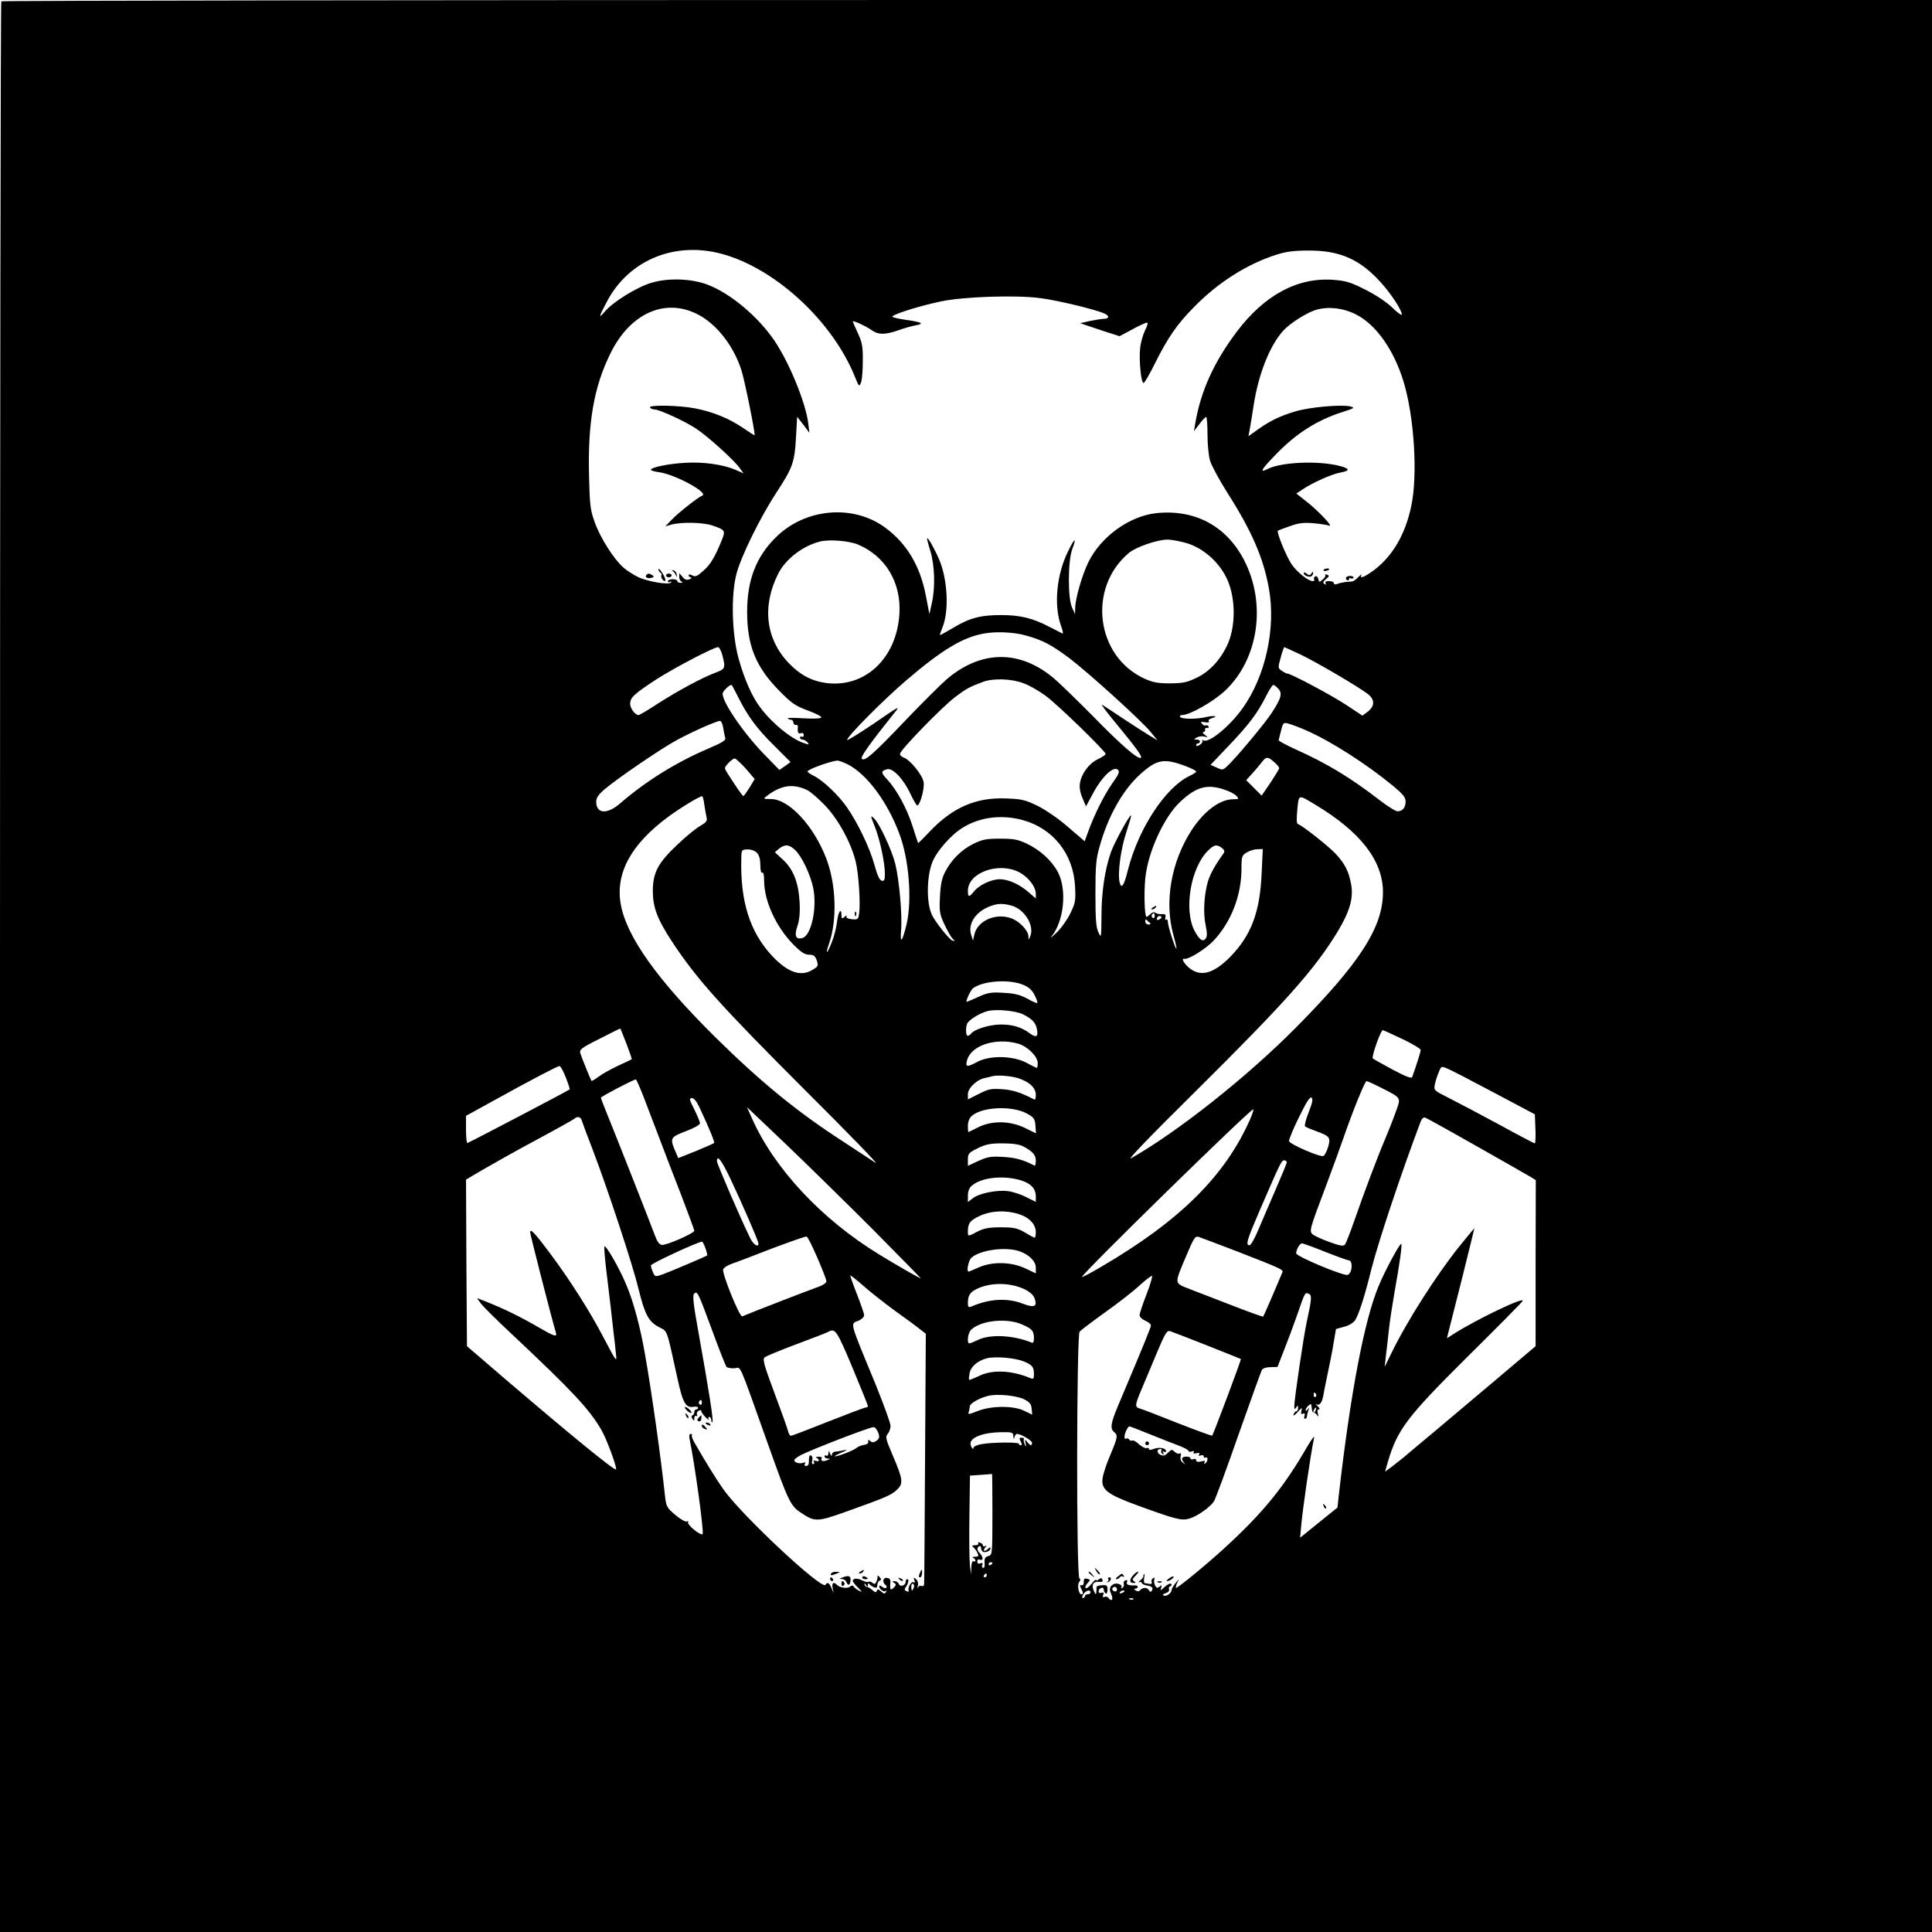 <?xml version="1.0" standalone="no"?>
<!DOCTYPE svg PUBLIC "-//W3C//DTD SVG 20010904//EN"
 "http://www.w3.org/TR/2001/REC-SVG-20010904/DTD/svg10.dtd">
<svg version="1.0" xmlns="http://www.w3.org/2000/svg"
 width="1024pt" height="1024pt" viewBox="0 0 1024 1024"
 preserveAspectRatio="xMidYMid meet">
<g transform="translate(0,1024) scale(0.1,-0.1)"
fill="#000000" stroke="none">
<path d="M7 10233 c-4 -3 -7 -2307 -7 -5120 l0 -5113 5120 0 5120 0 0 5120 0
5120 -5113 0 c-2813 0 -5117 -3 -5120 -7z m3841 -1345 c277 -85 566 -357 682
-642 22 -55 24 -57 33 -35 6 13 10 65 10 114 1 77 -3 99 -26 149 -15 32 -27
60 -27 62 0 8 71 -25 100 -46 35 -25 71 -25 140 -1 30 11 73 23 95 27 47 8 31
17 -55 29 -30 4 -61 11 -69 15 -16 8 123 54 254 82 119 26 401 35 528 18 94
-12 296 -61 341 -82 28 -12 25 -28 -4 -28 -11 0 -43 -5 -72 -11 l-53 -12 104
-35 105 -34 67 36 c36 20 72 36 78 36 7 0 3 -16 -10 -41 -11 -23 -23 -65 -26
-94 -7 -64 5 -185 18 -185 5 0 32 46 60 103 69 138 117 208 208 300 126 129
281 228 436 277 53 17 95 22 170 22 165 1 272 -46 381 -166 55 -60 114 -149
114 -173 0 -7 -24 10 -52 38 -32 30 -89 68 -144 95 -77 39 -102 46 -170 51
-188 13 -363 -82 -508 -274 -122 -162 -192 -316 -221 -488 l-7 -40 29 37 c15
21 31 37 36 38 4 0 7 -42 7 -93 0 -52 6 -115 14 -140 8 -26 48 -100 89 -165
131 -205 194 -349 223 -514 37 -209 -19 -463 -140 -632 -69 -97 -180 -187
-208 -170 -6 4 -8 3 -5 -2 3 -6 -3 -15 -14 -22 -11 -7 -19 -8 -19 -2 0 5 5 10
10 10 6 0 10 5 10 10 0 6 -8 10 -17 10 -17 1 -17 1 0 11 10 6 28 8 40 5 21 -5
21 -5 3 9 -11 8 -14 15 -8 15 7 0 11 6 9 13 -1 6 4 11 11 9 8 -1 11 2 7 8 -3
6 -10 8 -15 5 -4 -3 -13 1 -19 9 -9 11 -6 12 15 8 17 -3 25 -1 21 5 -4 6 3 13
15 16 39 11 14 16 -27 7 -53 -13 -132 -12 -140 0 -3 6 1 10 10 10 41 0 164 70
227 128 179 168 222 463 101 695 -94 180 -261 269 -466 247 -142 -16 -293
-125 -359 -261 -32 -66 -68 -189 -69 -239 l-1 -35 -16 35 c-23 49 -22 247 1
309 25 66 13 61 -21 -9 -62 -124 -78 -288 -38 -398 9 -24 12 -42 8 -40 -4 2
-34 17 -67 34 -91 48 -157 64 -260 64 -109 0 -168 -16 -255 -69 -36 -21 -66
-38 -68 -37 -1 2 5 20 13 40 36 85 28 254 -17 360 -25 58 -59 118 -64 113 -2
-1 6 -32 17 -67 23 -75 27 -193 8 -277 l-13 -58 -18 94 c-30 160 -101 280
-217 365 -170 125 -424 102 -579 -52 -105 -104 -152 -227 -152 -395 0 -179 46
-292 170 -418 66 -67 85 -80 152 -105 42 -15 74 -32 71 -37 -3 -6 -44 -7 -96
-4 -49 3 -86 3 -82 -1 4 -4 12 -7 18 -7 7 0 12 -7 12 -15 1 -8 7 -14 13 -12 7
1 12 -3 11 -10 -3 -29 2 -40 16 -34 9 3 15 0 15 -10 0 -8 -4 -12 -10 -9 -5 3
-10 1 -10 -4 0 -6 6 -11 14 -11 7 0 19 -7 26 -15 11 -13 8 -13 -21 -3 -65 22
-164 102 -227 185 -46 59 -88 155 -119 269 -34 129 -39 328 -10 441 24 93 126
301 212 432 86 131 97 161 104 294 l6 108 33 -42 32 -43 -6 50 c-14 110 -99
319 -179 438 -86 127 -233 251 -354 297 -86 33 -211 37 -299 10 -77 -23 -204
-102 -246 -152 -35 -41 -33 -30 10 51 119 228 374 328 632 248z m-156 -311
c102 -50 194 -165 237 -297 16 -47 71 -318 71 -347 0 -2 -27 15 -59 37 -75 52
-164 88 -259 106 -86 16 -246 19 -237 4 3 -5 14 -10 23 -10 27 0 163 -63 222
-102 63 -42 200 -166 230 -208 l21 -29 -43 19 c-65 28 -171 43 -267 37 -89 -5
-181 -24 -181 -37 0 -4 20 -10 45 -13 84 -12 263 -109 227 -124 -23 -9 -127
-91 -161 -127 l-35 -36 30 9 c54 15 168 13 219 -4 68 -23 71 -27 51 -77 -37
-91 -60 -130 -98 -163 -32 -29 -42 -34 -58 -25 -14 7 -20 7 -20 0 0 -5 6 -10
13 -11 6 0 3 -4 -8 -9 -15 -6 -25 -3 -37 12 l-18 20 0 -20 c0 -11 6 -23 13
-25 7 -3 5 -6 -5 -6 -10 -1 -18 4 -18 9 0 6 -11 10 -25 10 -14 0 -25 -5 -25
-11 0 -5 5 -7 12 -3 6 4 8 3 5 -3 -9 -15 -124 4 -176 29 -24 12 -59 34 -77 50
-51 45 -122 157 -151 238 -25 68 -27 91 -31 248 -7 283 26 472 113 648 103
211 285 295 457 211z m3494 -3 c107 -54 201 -187 253 -356 57 -188 76 -496 41
-660 -33 -159 -107 -279 -216 -353 -40 -27 -59 -32 -48 -12 4 6 -3 2 -15 -10
-12 -13 -27 -24 -34 -25 -7 0 -23 -2 -37 -3 -14 -2 -33 -6 -42 -10 -11 -4 -18
-3 -18 4 0 6 -12 11 -26 11 -16 0 -23 -4 -18 -12 5 -7 3 -8 -6 -3 -10 6 -8 12
8 26 18 14 19 18 6 23 -8 3 -13 2 -10 -2 3 -5 -3 -16 -14 -24 -17 -15 -19 -15
-23 4 -3 11 -10 17 -16 13 -6 -3 -9 -11 -6 -16 4 -5 0 -9 -7 -9 -24 0 -83 47
-112 89 -27 39 -81 170 -73 178 2 2 31 13 63 24 46 17 73 20 124 16 36 -3 74
-9 85 -13 26 -9 -64 85 -127 133 l-47 37 36 24 c49 33 151 79 196 87 54 10 53
21 -1 35 -114 30 -312 21 -384 -16 -45 -23 -33 -2 45 78 106 110 217 181 352
224 65 21 68 23 41 30 -47 11 -218 -4 -292 -27 -83 -25 -133 -50 -198 -96
l-49 -35 7 37 c4 21 13 78 21 129 25 163 86 317 158 395 32 34 104 82 156 103
65 26 154 19 227 -18z m-2639 -1220 c146 -61 231 -202 220 -369 -15 -235 -183
-392 -389 -365 -78 11 -139 44 -199 107 -121 128 -141 301 -54 473 39 77 130
147 222 170 49 12 151 4 200 -16z m1747 6 c88 -28 171 -103 211 -192 46 -103
45 -256 -3 -353 -37 -76 -91 -133 -155 -165 -55 -27 -75 -31 -145 -32 -66 0
-91 5 -136 25 -259 119 -303 482 -82 667 38 31 148 69 202 70 23 0 72 -9 108
-20z m-854 -489 c86 -24 130 -47 226 -118 98 -74 384 -332 433 -393 l36 -44
-40 24 c-22 13 -85 54 -140 90 -55 37 -106 70 -114 75 -8 5 23 -38 70 -94 112
-136 144 -180 136 -187 -12 -13 -105 67 -252 218 -83 84 -176 174 -206 200
-181 155 -388 154 -571 -2 -29 -25 -125 -120 -213 -212 -179 -188 -222 -225
-237 -210 -9 9 38 75 171 242 35 42 30 40 -106 -54 -79 -53 -143 -93 -143 -88
0 19 191 211 311 314 194 166 304 232 419 251 64 11 160 6 220 -12z m-1611
-105 c17 -67 15 -72 -36 -91 -70 -26 -198 -95 -306 -164 -51 -34 -98 -61 -102
-61 -19 0 -45 35 -45 60 0 33 21 52 140 130 94 60 303 170 326 170 6 0 17 -20
23 -44z m3064 5 c89 -43 302 -168 355 -208 40 -30 40 -66 0 -96 l-27 -20 -86
57 c-79 52 -293 166 -312 166 -5 0 -18 7 -30 15 -20 14 -20 16 -5 70 8 30 17
55 19 55 2 0 41 -18 86 -39z m-1469 -152 c31 -11 83 -41 117 -66 65 -47 319
-295 319 -309 0 -5 -19 -17 -41 -28 -46 -21 -87 -76 -95 -127 -4 -22 1 -50 13
-78 l19 -45 40 74 c45 84 105 140 128 121 12 -10 8 -22 -30 -75 -44 -63 -96
-169 -128 -258 l-17 -47 -86 74 c-50 44 -117 90 -160 112 -67 33 -86 38 -169
41 -160 7 -285 -47 -408 -177 -32 -34 -59 -61 -60 -59 -1 2 -14 41 -29 88 -29
93 -84 194 -134 248 -35 37 -35 46 -1 55 30 8 87 -52 124 -132 16 -33 32 -60
35 -60 15 -2 41 92 34 125 -7 38 -73 119 -106 129 -10 4 -19 12 -19 19 0 20
223 249 293 302 60 45 73 52 147 80 54 20 151 17 214 -7z m-1513 -71 c52 -104
99 -168 191 -259 l88 -88 -29 -21 -30 -21 -70 72 c-112 112 -231 284 -231 332
0 13 35 47 47 47 2 0 17 -28 34 -62z m2864 42 c23 -25 16 -50 -33 -126 -38
-59 -198 -250 -241 -288 -20 -18 -24 -18 -53 -4 l-32 14 95 100 c109 114 154
174 198 262 17 34 35 62 40 62 4 0 16 -9 26 -20z m-2942 -207 c3 -21 8 -45 11
-54 5 -12 -15 -25 -93 -58 -168 -72 -329 -172 -464 -289 -69 -60 -127 -56
-127 9 0 20 12 37 41 63 75 63 302 218 389 265 86 46 206 99 226 100 6 1 14
-16 17 -36z m3092 -15 c128 -56 316 -176 458 -293 53 -44 67 -61 67 -83 0 -32
-16 -52 -43 -52 -10 0 -55 28 -100 63 -149 115 -273 190 -435 263 -53 24 -96
47 -95 51 1 5 7 28 13 51 10 41 13 44 38 37 15 -4 59 -20 97 -37z m-167 -171
c12 -11 22 -24 22 -28 0 -5 -21 -39 -46 -77 l-47 -69 -41 41 -41 41 32 35 c17
19 41 47 53 63 22 28 30 28 68 -6z m-2805 -31 l47 -55 -27 -45 c-16 -25 -30
-45 -33 -45 -5 0 -41 52 -85 122 -17 27 -17 28 5 52 13 14 28 25 34 25 6 0 32
-25 59 -54z m540 23 c101 -52 209 -196 273 -366 52 -135 69 -353 39 -482 -23
-94 -35 -108 -29 -31 7 79 -10 267 -31 352 -19 75 -85 216 -113 241 -19 18
-19 15 3 -40 28 -68 55 -195 55 -253 0 -33 -3 -41 -16 -38 -12 2 -24 28 -39
83 -24 88 -86 219 -146 306 -43 63 -128 144 -176 167 -18 9 -33 19 -33 23 0
11 119 54 158 58 7 0 32 -9 55 -20z m1792 -10 c30 -11 55 -24 55 -28 0 -4 -16
-15 -36 -24 -127 -61 -269 -277 -325 -495 -22 -88 -35 -107 -45 -68 -11 47 6
177 36 266 15 47 27 86 25 88 -7 7 -88 -143 -107 -195 -32 -91 -50 -212 -50
-338 -1 -118 -1 -119 -17 -85 -12 28 -15 70 -15 205 0 144 3 182 22 248 44
160 123 300 215 383 89 80 126 87 242 43z m-2008 -126 c18 -8 61 -46 97 -83
71 -76 135 -193 161 -295 16 -63 27 -228 18 -280 -4 -28 -7 -30 -39 -27 -22 3
-31 8 -27 16 4 6 -1 5 -10 -3 -15 -12 -17 -11 -17 8 0 43 -17 19 -23 -31 -3
-29 -15 -79 -28 -111 -25 -65 -37 -72 -15 -9 44 125 38 316 -15 453 -67 174
-198 314 -293 314 -41 0 -42 1 -22 16 75 58 139 67 213 32z m2215 1 c25 -8 53
-23 62 -33 14 -16 13 -17 -17 -17 -71 0 -154 -62 -220 -162 -109 -167 -147
-380 -98 -557 11 -38 18 -71 16 -73 -5 -5 -45 120 -45 141 0 10 -4 16 -9 13
-5 -4 -7 2 -4 12 3 15 -1 18 -19 17 -13 -1 -28 2 -34 7 -8 5 -18 3 -28 -8 -10
-9 -18 -15 -20 -13 -10 10 -13 124 -6 201 13 140 99 328 186 409 86 80 143 95
236 63z m-2759 -79 c4 -25 9 -55 12 -67 5 -19 -2 -27 -33 -45 -22 -12 -77 -57
-122 -100 -103 -97 -130 -148 -130 -248 1 -86 24 -147 102 -266 132 -200 257
-339 712 -794 226 -225 391 -395 366 -378 -25 17 -105 69 -178 117 -236 153
-425 307 -666 544 -310 306 -476 538 -506 710 -29 163 54 317 252 463 62 46
164 108 179 109 4 0 9 -20 12 -45z m3235 2 c243 -145 362 -299 362 -466 0
-185 -122 -375 -463 -719 -257 -259 -622 -549 -872 -691 -25 -14 106 122 337
350 482 478 635 650 757 850 65 108 86 179 72 254 -13 67 -31 104 -79 157 -35
39 -178 152 -202 160 -8 2 -9 25 -4 76 8 83 4 82 92 29z m-1553 -82 c165 -43
274 -179 283 -353 4 -76 2 -87 -26 -145 -17 -34 -50 -80 -74 -102 -23 -22 -35
-31 -26 -20 67 81 84 246 36 341 -33 62 -93 118 -167 153 -47 22 -70 26 -141
26 -73 0 -93 -4 -142 -28 -62 -31 -116 -84 -149 -149 -17 -32 -24 -66 -27
-130 -4 -77 -2 -92 22 -144 15 -32 34 -67 43 -77 16 -16 16 -17 0 -12 -16 7
-86 93 -106 133 -34 65 -30 226 8 299 25 50 89 122 138 156 92 64 211 82 328
52z m-1202 -159 c36 -33 82 -130 97 -201 22 -107 -10 -255 -58 -267 -34 -9
-43 12 -26 62 11 32 15 70 12 130 -6 104 -34 175 -91 226 l-40 37 22 19 c31
24 53 23 84 -6z m2263 10 c14 -11 16 -19 9 -29 -46 -64 -70 -109 -82 -146 -21
-70 -27 -170 -13 -234 9 -45 9 -61 -1 -73 -15 -18 -33 -4 -59 45 -56 112 -19
330 71 421 34 34 47 36 75 16z m-2464 -26 c12 -13 18 -35 18 -65 0 -28 4 -44
10 -40 6 4 10 -13 10 -43 0 -106 62 -242 151 -334 44 -45 64 -58 87 -58 24 0
32 -6 41 -30 9 -29 8 -32 -22 -50 -63 -39 -133 -14 -217 76 -116 126 -167 287
-161 515 1 45 2 46 33 47 20 0 39 -7 50 -18z m2675 -107 c-9 -208 -55 -330
-167 -445 -91 -92 -162 -109 -224 -52 -25 24 -35 46 -18 42 22 -4 112 52 154
96 93 99 148 240 148 381 0 66 2 71 28 87 15 9 40 17 56 17 l29 1 -6 -127z
m-1287 5 c49 -25 90 -77 90 -116 l0 -24 -37 32 c-47 42 -109 70 -153 70 -46 0
-111 -31 -137 -64 -27 -33 -33 -33 -33 3 0 95 161 154 270 99z m-38 -178 c68
-19 121 -105 99 -161 -10 -23 -10 -24 -10 -2 -1 32 -49 82 -94 97 -82 28 -177
-15 -193 -88 l-7 -31 -9 28 c-19 55 17 117 86 148 47 21 76 23 128 9z m758
-56 c0 -8 -5 -12 -10 -9 -6 4 -8 11 -5 16 9 14 15 11 15 -7z m29 -15 c-16 -10
-23 -4 -14 10 3 6 11 8 17 5 6 -4 5 -9 -3 -15z m-54 -21 c6 -4 2 -8 -7 -8 -10
0 -18 7 -18 17 0 9 3 12 8 7 4 -5 12 -12 17 -16z m-676 -326 c33 -13 49 -27
64 -55 11 -21 17 -40 15 -43 -3 -2 -27 8 -53 23 -37 20 -66 28 -126 31 -67 4
-84 1 -134 -22 -32 -14 -59 -26 -61 -26 -8 0 19 60 32 71 48 39 186 51 263 21z
m3 -158 c48 -24 66 -43 73 -75 10 -44 -2 -52 -38 -25 -43 32 -90 46 -152 46
-57 0 -137 -24 -156 -46 -6 -8 -15 -14 -20 -14 -10 0 -12 41 -3 64 8 20 66 56
108 67 45 12 150 2 188 -17z m-2102 -155 c17 -45 30 -82 28 -83 -2 -2 -34 -17
-73 -35 -38 -18 -85 -44 -103 -58 -18 -14 -35 -23 -37 -22 -4 6 -51 120 -59
146 -6 20 3 28 101 77 59 30 109 55 110 55 1 1 16 -36 33 -80z m4113 24 c53
-25 97 -52 97 -58 0 -10 -24 -85 -45 -143 -3 -10 -32 1 -102 38 -54 29 -102
56 -107 60 -8 8 42 150 53 150 3 0 50 -21 104 -47z m-2038 -24 c50 -14 105
-68 105 -103 0 -14 -2 -26 -4 -26 -2 0 -28 12 -57 28 -72 37 -191 39 -257 5
-56 -30 -66 -29 -57 5 19 80 149 124 270 91z m-2396 -180 c13 -33 22 -61 20
-63 -13 -10 -496 -263 -541 -284 -5 -2 -8 30 -8 70 l0 74 138 76 c204 113 346
187 357 188 6 0 21 -27 34 -61z m4921 -81 l215 -114 3 -77 c2 -42 0 -77 -3
-77 -4 0 -88 44 -188 99 -100 54 -219 117 -265 140 -83 42 -83 42 -77 74 4 18
13 47 21 65 13 32 13 32 46 18 18 -7 130 -65 248 -128z m-2525 78 c60 -19 95
-51 95 -89 0 -16 -3 -27 -7 -25 -74 38 -117 52 -173 55 -57 4 -72 1 -122 -25
l-58 -29 0 28 c0 31 46 76 88 85 15 3 32 7 37 9 25 8 96 4 140 -9z m-1986 -94
c18 -48 55 -143 81 -212 26 -69 79 -208 119 -310 39 -102 71 -189 71 -193 0
-13 -149 -79 -172 -75 -15 2 -26 19 -40 58 -28 75 -179 459 -236 600 -26 63
-47 118 -47 122 0 6 170 95 185 97 3 0 20 -39 39 -87z m3909 44 c113 -58 109
-50 78 -134 -14 -40 -40 -105 -57 -145 -39 -91 -109 -278 -161 -427 -22 -63
-44 -120 -50 -127 -7 -9 -27 -6 -81 14 -40 14 -80 33 -89 40 -20 18 -18 24 72
263 34 91 75 203 91 250 47 136 113 300 122 300 4 0 38 -15 75 -34z m-382
-132 c-15 -37 -23 -70 -19 -74 4 -4 31 -15 58 -25 74 -27 79 -34 64 -85 -7
-23 -18 -44 -25 -47 -18 -7 -179 63 -182 79 -1 7 22 65 53 127 40 82 59 111
67 103 8 -8 3 -29 -16 -78z m-3227 23 c55 -118 80 -181 76 -185 -3 -3 -46 -22
-97 -43 l-93 -37 -13 30 c-33 76 -31 80 52 112 45 17 76 34 76 43 0 7 -14 40
-30 73 -27 53 -28 60 -13 60 12 0 26 -19 42 -53z m914 -640 c141 -143 257
-260 257 -262 0 -4 -134 73 -220 126 -305 186 -558 457 -675 723 l-26 58 203
-193 c112 -107 319 -310 461 -452z m820 611 c38 -21 42 -28 45 -64 l3 -41 -57
28 c-78 39 -177 41 -250 4 -27 -14 -50 -25 -51 -25 -2 0 -3 15 -3 33 0 21 8
41 20 52 54 49 215 56 293 13z m1183 -30 c-133 -301 -372 -538 -789 -782 -54
-32 -100 -56 -102 -54 -9 9 890 888 907 888 4 0 -4 -24 -16 -52z m-3543 -5 c3
-10 28 -79 57 -153 83 -217 214 -615 245 -744 33 -134 53 -172 110 -201 44
-23 37 -5 94 -263 30 -140 45 -166 89 -158 12 2 22 -1 22 -5 0 -5 -4 -9 -10
-9 -5 0 -10 -6 -10 -14 0 -8 -4 -16 -10 -18 -6 -2 -6 -8 0 -18 8 -13 10 -12
10 3 0 10 4 15 10 12 5 -3 7 0 4 8 -3 8 2 17 11 21 9 3 14 2 12 -2 -2 -4 8
-18 21 -32 14 -14 22 -19 18 -12 -4 6 -2 12 3 12 6 0 11 -8 11 -17 0 -9 3 -14
6 -10 7 6 -19 168 -73 470 -28 153 -33 201 -24 210 17 17 20 10 97 -198 36
-99 70 -184 75 -190 5 -5 24 -8 42 -7 37 3 16 50 176 -398 110 -310 121 -332
178 -369 70 -47 85 -47 224 2 224 80 252 92 282 120 36 34 34 54 -23 187 -36
84 -38 95 -25 110 8 9 15 28 15 43 0 14 -37 115 -81 224 -140 339 -133 315
-89 333 17 7 30 20 30 29 0 9 -18 60 -39 114 -21 53 -36 97 -34 97 3 0 35 -25
70 -56 35 -31 110 -90 166 -131 56 -40 116 -84 133 -98 l31 -24 -4 -658 c-2
-362 -4 -664 -5 -671 -1 -7 -7 -11 -14 -8 -7 3 -15 0 -18 -7 -3 -7 -4 -3 -1 9
3 12 -1 27 -10 34 -13 11 -14 10 -9 -5 5 -13 4 -16 -4 -11 -12 7 -34 -32 -25
-46 2 -4 -3 -5 -12 -2 -10 4 -12 11 -7 18 15 19 22 46 12 46 -6 0 -10 -6 -10
-14 0 -20 -30 -29 -36 -11 -4 8 -14 15 -23 15 -13 0 -14 -2 -2 -9 12 -8 12
-12 -2 -26 -18 -17 -21 -12 -18 30 1 14 -5 21 -19 22 -21 2 -25 -25 -5 -39 5
-4 6 -10 2 -14 -3 -4 -13 -1 -22 6 -8 7 -15 8 -15 2 0 -15 26 -33 35 -24 5 4
5 1 1 -6 -6 -11 -12 -10 -26 3 -14 13 -19 13 -23 3 -3 -10 -8 -9 -23 4 -10 9
-23 17 -29 17 -5 0 -11 5 -13 13 -2 9 0 8 7 -2 10 -13 11 -13 11 0 0 9 3 11 8
4 4 -6 15 -13 25 -17 12 -5 17 -1 17 12 0 11 6 21 13 24 9 4 9 7 -1 18 -7 8
-12 10 -11 4 1 -5 -1 -18 -6 -28 -5 -13 -11 -15 -21 -6 -7 6 -17 8 -22 5 -5
-3 -19 1 -33 8 -25 13 -49 11 -49 -3 0 -5 12 -21 28 -36 23 -23 23 -26 5 -16
-12 6 -25 16 -28 22 -5 7 -11 7 -19 0 -14 -12 -54 -7 -70 9 -18 18 -28 11 -23
-17 l6 -28 -12 28 c-11 28 -22 34 -32 17 -18 -29 -443 368 -540 505 -37 52
-97 149 -156 252 -9 17 -15 34 -12 37 4 3 1 6 -6 6 -7 0 -9 -9 -7 -22 28 -134
78 -497 70 -509 -3 -5 -23 5 -44 22 -22 18 -37 36 -33 42 3 6 1 7 -6 3 -7 -4
-32 10 -61 34 -45 38 -49 45 -55 98 -22 207 -70 547 -106 752 -25 144 -60 276
-98 367 -36 88 -113 222 -118 206 -2 -6 5 -87 17 -180 11 -92 25 -208 30 -258
6 -49 13 -110 15 -135 5 -42 0 -35 -63 85 -74 143 -183 314 -291 458 -78 104
-101 128 -101 105 0 -11 115 -461 136 -530 8 -27 -5 -23 -102 33 -88 51 -174
93 -267 130 l-49 19 21 -29 c12 -16 87 -91 169 -167 318 -299 404 -391 469
-502 28 -47 85 -203 78 -210 -8 -8 -244 185 -605 494 l-185 159 -3 442 -2 441
102 60 c57 33 184 104 283 157 99 53 184 101 190 106 15 14 32 10 38 -8z
m4749 -141 c145 -82 273 -155 286 -163 l22 -14 -1 -440 0 -440 -201 -170
c-110 -93 -262 -221 -337 -284 -75 -62 -147 -123 -161 -135 -14 -11 -42 -33
-62 -49 l-37 -27 15 52 c50 171 102 239 423 558 153 151 283 283 290 293 25
33 -253 -100 -372 -178 l-28 -18 7 29 c4 16 37 147 74 292 36 144 65 262 64
262 -1 0 -35 -42 -76 -92 -124 -154 -281 -400 -365 -573 l-34 -70 6 55 c4 30
11 93 16 140 5 47 19 137 30 200 29 162 41 251 36 257 -7 6 -88 -145 -120
-223 -76 -181 -150 -571 -212 -1116 l-6 -58 -99 -80 -99 -80 5 58 c8 93 50
382 69 472 3 14 -14 -9 -38 -50 -123 -213 -232 -347 -437 -535 -90 -83 -252
-216 -257 -211 -3 2 1 15 7 28 11 22 11 22 -9 -2 -11 -14 -21 -30 -21 -36 0
-17 -27 -37 -42 -31 -8 4 -4 8 10 13 13 4 21 12 18 20 -3 7 0 15 7 17 7 2 9 8
4 12 -4 5 -19 -2 -34 -16 -22 -20 -25 -21 -19 -5 5 16 4 17 -8 7 -12 -10 -16
-9 -24 6 -5 10 -7 24 -4 32 3 9 0 11 -7 6 -7 -4 -10 -13 -7 -20 3 -8 -2 -12
-12 -10 -9 2 -20 4 -25 4 -4 1 -5 13 -3 27 3 15 3 24 0 21 -3 -3 -5 -8 -4 -12
1 -4 -7 -13 -17 -22 -10 -8 -13 -12 -6 -9 6 4 13 2 15 -4 1 -5 13 -11 25 -13
29 -4 37 -13 28 -28 -6 -8 -10 -7 -17 4 -8 16 -36 13 -48 -4 -3 -4 -12 -4 -20
1 -10 7 -11 10 -2 10 6 0 12 4 12 9 0 5 -6 9 -12 8 -37 -1 -50 4 -45 17 4 10
1 13 -8 10 -8 -3 -11 -12 -9 -19 3 -7 0 -16 -7 -21 -7 -4 -10 -3 -5 4 3 6 -3
14 -15 17 -28 9 -55 -16 -44 -42 12 -28 14 -43 5 -43 -5 0 -12 5 -15 11 -4 6
-13 8 -21 5 -9 -3 -11 0 -7 11 5 12 2 15 -9 11 -8 -4 -15 0 -15 8 0 7 6 15 14
18 7 3 13 -1 13 -9 0 -7 5 -17 10 -20 6 -4 10 5 10 20 0 22 -4 25 -29 23 -16
-1 -29 -5 -29 -8 0 -3 0 -14 -1 -25 -2 -19 -3 -19 -13 2 -15 31 -4 52 25 49
18 -2 24 1 20 11 -4 10 -9 11 -19 2 -8 -6 -14 -8 -14 -3 -1 5 -12 -4 -25 -21
-13 -16 -27 -26 -31 -22 -4 4 0 15 10 26 16 17 16 19 -2 23 -14 4 -18 0 -18
-16 1 -12 -4 -20 -12 -18 -10 2 -10 -2 -2 -17 12 -24 13 -31 1 -31 -14 0 -23
51 -11 65 7 9 8 15 1 20 -17 10 -15 1286 1 1307 7 8 69 55 136 103 68 48 151
113 183 143 33 30 62 52 65 49 3 -3 -10 -48 -30 -99 -20 -51 -36 -100 -36
-109 0 -9 14 -22 30 -29 17 -7 30 -18 30 -25 0 -10 -33 -92 -176 -430 -37 -89
-41 -117 -19 -135 21 -18 19 -28 -20 -121 -20 -46 -38 -101 -41 -123 -9 -62
25 -87 193 -148 193 -70 225 -79 266 -67 41 11 110 60 131 91 8 13 67 172 130
353 64 182 120 336 124 344 5 9 24 15 46 15 l37 1 35 90 c20 50 51 134 70 188
41 118 40 118 60 110 18 -7 17 -26 -10 -149 -17 -79 -66 -410 -66 -446 0 -18
2 -20 10 -8 8 13 10 12 10 -2 0 -10 -4 -18 -9 -18 -5 0 -12 -8 -15 -17 -3 -10
6 -5 21 12 23 26 26 27 21 8 -4 -16 -2 -20 8 -16 10 4 12 0 8 -11 -3 -9 -2
-16 3 -16 5 0 10 6 10 13 0 6 4 21 8 32 5 16 5 17 -4 5 -6 -8 -11 -10 -11 -4
0 6 7 17 15 24 12 10 15 10 16 -1 3 -29 4 -34 13 -36 5 -1 13 -7 18 -15 6 -9
7 -6 3 10 -4 14 -2 22 5 22 7 0 4 8 -7 18 -10 9 -14 14 -8 10 17 -11 31 5 38
42 3 19 15 76 25 125 11 50 25 122 31 161 l12 70 43 12 c25 6 49 21 58 34 20
31 51 127 87 273 37 146 161 517 261 781 7 17 15 24 25 20 8 -3 133 -72 277
-154z m-2409 2 c50 -26 67 -45 67 -76 0 -16 -3 -28 -7 -26 -59 31 -100 42
-164 46 -67 4 -84 1 -133 -21 l-56 -26 0 34 c0 30 5 36 52 59 43 21 66 26 130
26 53 0 90 -5 111 -16z m-1552 -171 c62 -131 149 -331 149 -344 0 -23 -28 -5
-44 29 -53 108 -176 394 -176 407 0 37 24 7 71 -92z m2949 87 c0 -6 -25 -67
-56 -138 -30 -70 -72 -166 -92 -214 -20 -49 -42 -88 -49 -88 -22 0 -15 25 51
178 111 257 118 272 132 272 8 0 14 -5 14 -10z m-1412 -95 c56 -17 82 -44 82
-87 l0 -28 -51 25 c-28 15 -72 29 -98 32 -60 7 -152 -12 -185 -38 l-26 -20 0
34 c0 21 7 41 19 51 49 45 165 58 259 31z m-5 -181 c54 -18 87 -54 87 -95 0
-16 -3 -29 -6 -29 -3 0 -26 12 -52 28 -41 23 -58 27 -127 27 -64 0 -89 -5
-123 -22 -53 -28 -52 -28 -52 1 0 43 12 58 64 82 61 28 140 31 209 8z m-1071
-230 c26 -60 48 -116 48 -125 0 -9 -19 -22 -52 -33 -42 -15 -338 -129 -394
-153 -14 -5 -109 229 -101 250 3 8 25 22 49 30 24 8 120 45 213 81 94 35 175
64 180 62 6 -1 31 -52 57 -112z m2218 36 c236 -92 253 -99 247 -113 -53 -127
-99 -232 -102 -235 -2 -2 -75 24 -162 58 -87 34 -189 73 -228 88 -83 33 -82
23 -18 175 41 97 47 107 67 101 11 -4 100 -37 196 -74z m-2811 14 c7 -19 11
-37 9 -38 -8 -6 -198 -87 -235 -100 -40 -14 -41 -14 -52 10 -6 14 -11 31 -11
37 0 10 240 121 270 126 4 1 12 -15 19 -35z m3285 -19 c63 -25 119 -45 124
-45 24 0 20 -68 -5 -77 -20 -8 -273 98 -273 114 0 20 19 53 31 53 5 0 61 -20
123 -45z m-1617 2 c50 -19 83 -53 83 -86 l0 -30 -57 27 c-76 35 -175 36 -247
4 -27 -12 -50 -22 -52 -22 -13 0 -1 60 15 74 47 42 185 60 258 33z m23 -200
c30 -15 48 -31 54 -50 15 -42 -2 -50 -62 -27 -83 32 -177 27 -274 -15 -15 -6
-18 -2 -18 18 0 39 10 56 42 73 73 38 180 38 258 1z m-10 -188 c51 -23 60 -33
60 -72 0 -19 -4 -27 -12 -23 -98 40 -222 46 -287 13 -19 -9 -38 -17 -43 -17
-15 0 -8 57 10 73 55 50 191 63 272 26z m-902 -227 c45 -108 82 -200 82 -204
0 -5 -5 -8 -11 -8 -7 0 -96 -34 -200 -75 -103 -41 -192 -75 -197 -75 -5 0 -13
12 -16 28 -4 15 -36 105 -72 201 -53 142 -63 176 -52 186 7 7 83 38 168 70 85
32 162 61 170 66 37 21 45 8 128 -189z m1882 116 c96 -38 175 -70 177 -71 3
-3 -146 -399 -152 -406 -3 -2 -85 28 -182 66 -98 39 -188 74 -200 77 -30 9
-29 16 11 111 19 44 55 131 81 193 43 101 50 112 69 106 12 -4 100 -38 196
-76z m-973 -84 c45 -19 53 -29 53 -68 0 -23 -3 -27 -17 -21 -102 43 -206 47
-276 11 -26 -12 -48 -21 -50 -19 -3 2 -1 18 2 35 7 36 43 66 92 79 46 11 149
2 196 -17z m1548 -173 c3 -5 2 -12 -3 -15 -5 -3 -9 1 -9 9 0 17 3 19 12 6z
m-1548 -27 c30 -15 39 -25 41 -51 l3 -31 -41 20 c-58 29 -176 28 -249 -1 -45
-18 -52 -19 -47 -6 3 9 6 23 6 31 0 15 48 43 95 55 47 13 150 3 192 -17z
m-1707 -20 c0 -8 -5 -12 -10 -9 -6 4 -8 11 -5 16 9 14 15 11 15 -7z m3253 -39
c-3 -9 -8 -14 -10 -11 -3 3 -2 9 2 15 9 16 15 13 8 -4z m-2318 -119 c8 -23 6
-30 -9 -42 -15 -10 -23 -11 -33 -2 -11 9 -13 8 -11 -3 2 -8 -7 -15 -22 -17
-14 -2 -32 -9 -40 -16 -16 -14 -100 -46 -115 -45 -6 0 10 9 35 20 31 13 35 17
15 13 -16 -4 -38 -7 -47 -8 -10 0 -18 -7 -19 -16 0 -10 -3 -9 -9 5 -8 18 -9
18 -9 2 -1 -10 -5 -15 -11 -12 -5 3 -10 1 -10 -4 0 -6 8 -11 18 -12 14 0 14
-2 -3 -8 -23 -10 -38 -4 -30 10 4 5 -4 9 -17 8 -13 0 -17 -3 -10 -6 6 -2 12
-9 12 -14 0 -4 -7 -5 -17 -2 -11 4 -14 3 -9 -5 4 -7 2 -12 -4 -12 -7 0 -9 8
-5 19 3 11 1 22 -5 26 -10 6 -13 -3 -13 -37 0 -10 -6 -18 -14 -18 -8 0 -11 5
-7 12 5 8 2 9 -9 5 -19 -7 -47 1 -47 14 0 5 15 16 33 26 55 29 371 151 387
149 8 0 19 -14 25 -30z m1443 -9 c59 -24 128 -51 155 -61 26 -10 47 -22 47
-27 0 -4 7 -5 17 -2 10 4 14 2 10 -4 -5 -7 1 -9 15 -5 14 3 19 1 14 -6 -5 -8
-2 -10 8 -6 9 3 16 1 16 -6 0 -6 5 -8 10 -5 6 3 10 -1 10 -9 0 -8 -5 -18 -12
-22 -7 -4 -8 -3 -4 5 6 8 0 10 -18 5 -17 -4 -26 -2 -26 6 0 7 -7 10 -15 6 -8
-3 -15 -1 -15 4 0 11 -33 14 -43 3 -4 -3 -1 -13 6 -22 10 -14 10 -14 -4 -3
-11 8 -15 21 -11 34 3 14 1 19 -6 14 -6 -3 -17 1 -26 9 -14 14 -17 14 -36 -5
-16 -16 -24 -18 -41 -10 -19 11 -18 30 2 30 6 0 8 -4 4 -9 -3 -5 0 -13 6 -17
8 -5 9 -3 4 6 -5 9 -4 11 3 6 7 -4 12 -3 12 3 0 16 -35 22 -64 12 -16 -7 -26
-7 -26 -1 0 5 -6 7 -12 5 -7 -3 -25 6 -41 20 -15 15 -31 23 -36 20 -5 -3 -12
-1 -16 5 -4 6 -11 8 -16 5 -5 -4 -9 1 -9 10 0 18 18 55 26 55 3 0 53 -19 112
-43z m-727 -9 c1 -17 2 -19 6 -5 2 9 8 17 13 17 21 0 80 -35 80 -47 0 -18 -10
-16 -26 5 -12 15 -13 15 -8 -8 4 -21 3 -22 -5 -5 -4 11 -7 23 -4 28 2 4 -3 7
-12 7 -13 0 -14 -4 -5 -20 7 -14 7 -20 0 -20 -5 0 -10 3 -10 8 0 9 -142 8
-197 -2 -24 -4 -43 -13 -43 -19 0 -14 -13 0 -16 18 -5 35 64 63 164 64 58 1
62 -1 63 -21z m-111 -414 c0 -207 -1 -216 -20 -221 -20 -5 -24 -13 -21 -45 1
-10 -2 -18 -8 -18 -6 0 -8 7 -5 15 5 11 2 13 -10 9 -11 -4 -16 -1 -16 10 0 10
6 13 15 9 18 -6 17 14 -2 35 -16 16 -16 29 -3 37 6 3 10 -1 10 -9 0 -8 4 -17
9 -20 13 -8 41 4 41 17 0 7 -4 7 -12 -1 -18 -18 -32 -14 -17 5 10 11 10 14 2
9 -7 -4 -13 -3 -13 2 0 6 -7 13 -16 16 -8 3 -12 2 -9 -4 3 -6 -4 -10 -17 -10
-13 0 -18 -3 -12 -8 6 -4 16 -17 23 -29 10 -21 9 -23 -11 -24 -13 0 -17 -3
-10 -6 6 -2 12 -9 12 -14 0 -6 -4 -7 -10 -4 -6 4 -11 -9 -12 -32 l-1 -38 -6
45 c-3 25 -5 143 -3 262 l3 217 57 4 c31 2 58 4 60 5 1 1 2 -95 2 -214z m0
-258 c0 -3 -4 -8 -10 -11 -5 -3 -10 -1 -10 4 0 6 5 11 10 11 6 0 10 -2 10 -4z
m-30 -66 c0 -5 -5 -10 -11 -10 -5 0 -7 5 -4 10 3 6 8 10 11 10 2 0 4 -4 4 -10z
m-387 -65 c-7 -21 -13 -19 -13 6 0 11 4 18 10 14 5 -3 7 -12 3 -20z m1077 -10
c0 -9 -6 -12 -15 -9 -8 4 -12 10 -9 15 8 14 24 10 24 -6z m-140 -15 c0 -5 -7
-10 -15 -10 -8 0 -15 -4 -15 -10 0 -5 -5 -10 -10 -10 -6 0 -5 8 2 20 13 21 38
27 38 10z m180 6 c0 -2 -7 -7 -16 -10 -8 -3 -12 -2 -9 4 6 10 25 14 25 6z m47
-42 c-3 -3 -12 -4 -19 -1 -8 3 -5 6 6 6 11 1 17 -2 13 -5z"/>
<path d="M3490 7223 c0 -6 5 -15 10 -18 6 -4 8 -10 6 -14 -7 -10 12 -37 20
-29 3 4 -3 22 -15 40 -11 18 -21 28 -21 21z"/>
<path d="M3566 7213 c6 -4 14 -15 17 -23 5 -11 6 -9 4 4 -1 11 -9 21 -17 23
-10 3 -11 2 -4 -4z"/>
<path d="M3427 7194 c-12 -12 3 -22 24 -17 16 4 17 8 7 14 -16 10 -23 11 -31
3z"/>
<path d="M3530 7190 c0 -5 7 -10 15 -10 8 0 15 5 15 10 0 6 -7 10 -15 10 -8 0
-15 -4 -15 -10z"/>
<path d="M7015 7219 c-3 -4 2 -6 10 -5 21 3 28 13 10 13 -9 0 -18 -4 -20 -8z"/>
<path d="M6910 7202 c0 -12 29 -24 41 -16 5 3 9 11 9 17 0 8 -4 7 -9 -2 -8
-12 -12 -12 -25 -2 -9 8 -16 9 -16 3z"/>
<path d="M7135 7180 c-3 -5 -1 -11 5 -15 5 -3 10 -1 10 5 0 6 4 9 9 5 5 -3 12
-2 15 3 2 4 -4 8 -14 9 -11 1 -22 -2 -25 -7z"/>
<path d="M4531 5394 c0 -11 3 -14 6 -6 3 7 2 16 -1 19 -3 4 -6 -2 -5 -13z"/>
<path d="M6110 5430 c-9 -6 -10 -10 -3 -10 6 0 15 5 18 10 8 12 4 12 -15 0z"/>
<path d="M3630 2781 c0 -11 29 -35 35 -29 2 2 -4 12 -15 21 -11 9 -20 13 -20
8z"/>
<path d="M3636 2737 c3 -10 9 -15 12 -12 3 3 0 11 -7 18 -10 9 -11 8 -5 -6z"/>
<path d="M3703 2726 c-9 -11 -9 -15 0 -19 7 -3 14 3 14 14 2 22 2 22 -14 5z"/>
<path d="M3740 2696 c0 -2 7 -7 16 -10 8 -3 12 -2 9 4 -6 10 -25 14 -25 6z"/>
<path d="M3720 2681 c0 -5 7 -12 16 -15 14 -5 15 -4 4 9 -14 17 -20 19 -20 6z"/>
<path d="M4560 1910 c-9 -6 -10 -10 -3 -10 6 0 15 5 18 10 8 12 4 12 -15 0z"/>
<path d="M4876 1904 c-8 -20 -8 -24 2 -24 4 0 8 9 9 20 2 24 -3 26 -11 4z"/>
<path d="M4405 1900 c-7 -12 2 -12 30 0 19 8 19 9 -2 9 -12 1 -25 -3 -28 -9z"/>
<path d="M4465 1879 c-18 -7 -18 -8 -2 -8 10 -1 20 -8 23 -16 9 -22 19 -18 22
8 2 25 -10 29 -43 16z"/>
<path d="M4570 1880 c0 -6 7 -10 15 -10 8 0 15 2 15 4 0 2 -7 6 -15 10 -8 3
-15 1 -15 -4z"/>
<path d="M4400 1870 c0 -5 5 -10 11 -10 5 0 7 5 4 10 -3 6 -8 10 -11 10 -2 0
-4 -4 -4 -10z"/>
<path d="M4767 1869 c7 -7 15 -10 18 -7 3 3 -2 9 -12 12 -14 6 -15 5 -6 -5z"/>
<path d="M4460 1844 c0 -8 5 -12 10 -9 6 4 8 11 5 16 -9 14 -15 11 -15 -7z"/>
<path d="M7016 2257 c3 -10 9 -15 12 -12 3 3 0 11 -7 18 -10 9 -11 8 -5 -6z"/>
<path d="M5811 1913 c7 -12 15 -20 18 -17 3 2 -3 12 -13 22 -17 16 -18 16 -5
-5z"/>
<path d="M5770 1906 c0 -2 8 -10 18 -17 15 -13 16 -12 3 4 -13 16 -21 21 -21
13z"/>
<path d="M6007 1892 c-22 -24 -22 -42 1 -42 13 0 14 2 3 9 -11 7 -9 13 8 30
11 11 17 21 13 21 -5 0 -16 -8 -25 -18z"/>
<path d="M5926 1885 c-11 -8 -15 -15 -9 -15 7 0 15 5 18 10 4 6 11 7 17 4 7
-4 8 -2 4 4 -9 14 -7 15 -30 -3z"/>
<path d="M6196 1874 c-11 -8 -16 -14 -10 -14 13 0 39 18 34 24 -3 2 -14 -2
-24 -10z"/>
<path d="M5874 1871 c4 -5 1 -12 -4 -14 -6 -3 -5 -4 2 -3 15 3 23 26 8 26 -6
0 -9 -4 -6 -9z"/>
<path d="M6138 1853 c7 -3 16 -2 19 1 4 3 -2 6 -13 5 -11 0 -14 -3 -6 -6z"/>
<path d="M6070 2590 c0 -5 5 -10 10 -10 6 0 10 5 10 10 0 6 -4 10 -10 10 -5 0
-10 -4 -10 -10z"/>
</g>
</svg>
